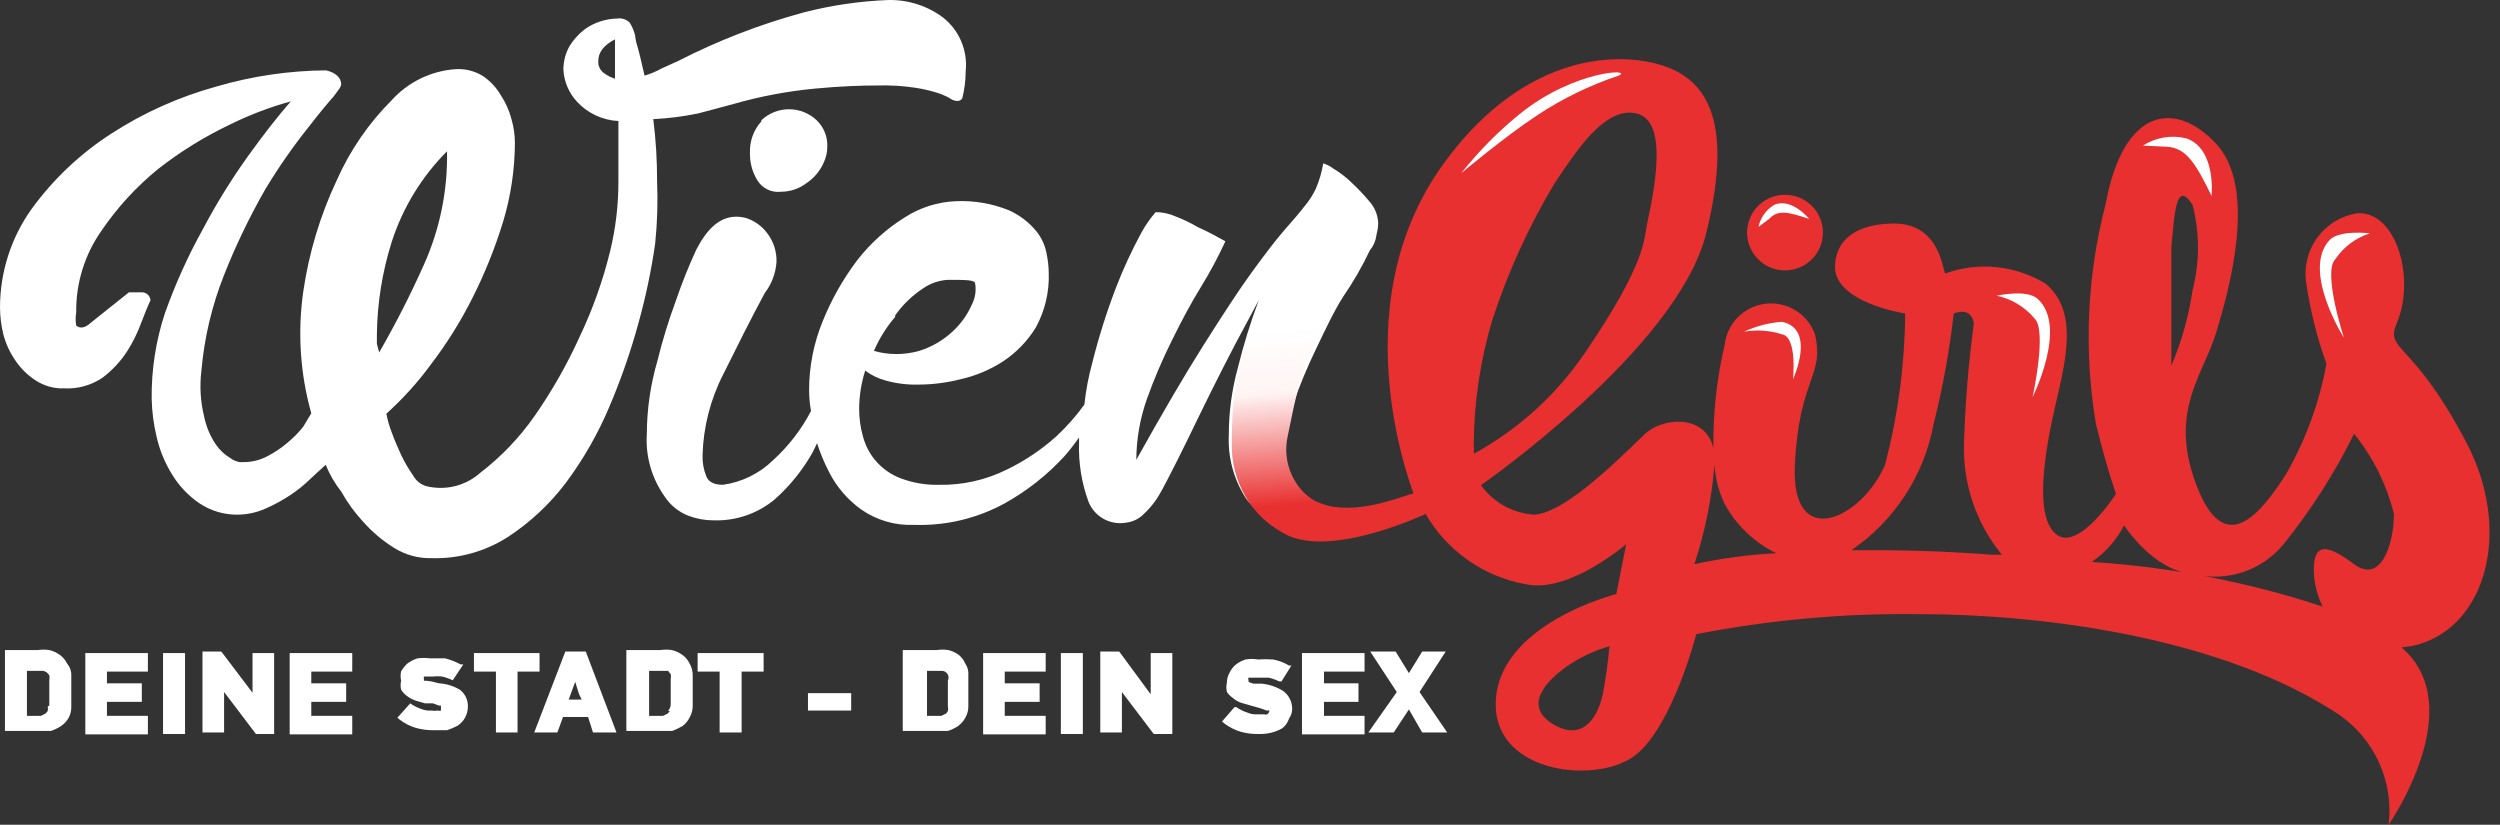 <svg xmlns="http://www.w3.org/2000/svg" width="194" height="64" viewBox="0 0 194 64" fill="none"><rect x="0" y="0" width="194" height="64" fill="#333333" stroke="none"/><path d="M5.209 51.5C5.083 51.231 4.89 50.999 4.65 50.825C4.403 50.645 4.123 50.516 3.826 50.443C3.534 50.399 3.236 50.399 2.944 50.443H0.384V56.723H3.944C4.224 56.632 4.492 56.503 4.738 56.341C4.964 56.187 5.154 55.987 5.297 55.755C5.46 55.479 5.541 55.164 5.533 54.845V52.439C5.548 52.096 5.433 51.76 5.209 51.5ZM3.709 54.816C3.722 54.933 3.722 55.051 3.709 55.168L3.532 55.373L3.179 55.549H2.09V52.057H3.355C3.454 52.081 3.547 52.124 3.628 52.184C3.709 52.245 3.776 52.322 3.826 52.409C3.856 52.525 3.856 52.646 3.826 52.761V54.757L3.709 54.816Z" fill="white"/><path d="M6.621 56.987H11.476V55.549H8.298V54.464H11.005V53.026H8.298V52.116H11.476V50.678H6.621V56.987Z" fill="white"/><path d="M14.359 50.678H12.652V56.958H14.359V50.678Z" fill="white"/><path d="M19.596 53.759L17.242 50.649L17.154 50.56H15.712V56.84H17.389V53.7L19.861 56.958H21.273V50.678H19.596V53.759Z" fill="white"/><path d="M22.479 56.987H27.334V55.549H24.156V54.464H26.863V53.026H24.156V52.116H27.334V50.678H22.479V56.987Z" fill="white"/><path d="M34.071 53.026L33.483 52.879L33.042 52.82C32.993 52.834 32.943 52.834 32.895 52.82V52.674C32.881 52.616 32.881 52.555 32.895 52.498H33.601C33.835 52.469 34.072 52.469 34.307 52.498C34.591 52.564 34.868 52.663 35.13 52.791L35.954 51.559H35.748C35.367 51.355 34.962 51.197 34.542 51.089H33.365C33.043 51.045 32.716 51.045 32.394 51.089C32.107 51.178 31.838 51.318 31.6 51.5C31.418 51.675 31.26 51.872 31.129 52.087C31.07 52.328 31.07 52.579 31.129 52.82C31.071 53.051 31.071 53.293 31.129 53.525C31.255 53.718 31.414 53.887 31.6 54.023C31.806 54.175 32.034 54.294 32.277 54.376L32.983 54.581H33.601L34.071 54.757H34.218V54.904V55.139C34.143 55.168 34.059 55.168 33.983 55.139C33.818 55.168 33.648 55.168 33.483 55.139C33.191 55.162 32.897 55.112 32.63 54.992C32.345 54.896 32.078 54.758 31.835 54.581L30.835 55.696L31.012 55.843C31.391 56.132 31.819 56.351 32.277 56.488C32.708 56.604 33.153 56.664 33.601 56.664H34.689C34.974 56.572 35.249 56.454 35.513 56.312C35.757 56.152 35.957 55.934 36.095 55.678C36.234 55.422 36.307 55.136 36.307 54.845C36.318 54.592 36.267 54.34 36.16 54.11C36.052 53.88 35.891 53.679 35.69 53.525C35.199 53.23 34.643 53.059 34.071 53.026Z" fill="white"/><path d="M41.868 50.678H36.778V52.116H38.484V56.84H40.161V52.116H41.868V50.678Z" fill="white"/><path d="M43.869 50.56L41.456 56.84H43.251L43.692 55.637H45.634L46.016 56.84H47.84L45.457 50.56H43.869ZM45.134 54.287H44.133L44.634 52.908L44.928 53.847L45.134 54.287Z" fill="white"/><path d="M52.96 50.825C52.712 50.645 52.433 50.516 52.136 50.443C51.843 50.399 51.546 50.399 51.253 50.443H48.605V56.723H52.165C52.441 56.62 52.707 56.492 52.96 56.341C53.2 56.167 53.392 55.935 53.519 55.666C53.672 55.398 53.753 55.095 53.754 54.786V52.38C53.753 52.071 53.672 51.768 53.519 51.5C53.392 51.231 53.2 50.999 52.96 50.825ZM51.989 55.168L51.812 55.373L51.459 55.549H50.371V52.057H51.547H51.842L52.048 52.321C52.078 52.437 52.078 52.558 52.048 52.673V54.669C52.037 54.853 51.965 55.029 51.842 55.168H51.989Z" fill="white"/><path d="M54.137 52.116H55.843V56.84H57.55V52.116H59.256V50.678H54.137V52.116Z" fill="white"/><path d="M66.052 53.789H62.698V55.138H66.052V53.789Z" fill="white"/><path d="M74.408 50.825C74.161 50.645 73.881 50.516 73.584 50.443C73.291 50.399 72.994 50.399 72.701 50.443H70.053V56.723H73.555C73.835 56.632 74.102 56.503 74.349 56.341C74.581 56.17 74.772 55.95 74.908 55.696C75.07 55.421 75.152 55.105 75.143 54.786V52.38C75.17 52.068 75.086 51.757 74.908 51.5C74.798 51.238 74.627 51.006 74.408 50.825ZM73.555 54.816C73.585 54.931 73.585 55.052 73.555 55.168C73.523 55.247 73.472 55.318 73.407 55.373L73.054 55.549H71.936V52.057H73.054C73.147 52.053 73.239 52.072 73.321 52.114C73.403 52.156 73.473 52.219 73.524 52.296C73.574 52.373 73.604 52.462 73.609 52.554C73.615 52.646 73.596 52.738 73.555 52.82V54.874V54.816Z" fill="white"/><path d="M76.291 56.987H81.145V55.549H77.968V54.464H80.675V53.026H77.968V52.116H81.145V50.678H76.291V56.987Z" fill="white"/><path d="M84.029 50.678H82.322V56.958H84.029V50.678Z" fill="white"/><path d="M89.295 53.876L86.853 50.56H85.382V56.84H87.059V53.7L89.531 56.958H90.972V50.678H89.295V53.876Z" fill="white"/><path d="M97.945 53.055H97.298C97.154 53.027 97.015 52.978 96.886 52.908V52.761C96.87 52.734 96.862 52.704 96.862 52.673C96.862 52.642 96.87 52.612 96.886 52.585H98.445C98.73 52.652 99.006 52.75 99.269 52.879H99.445L100.21 51.646H100.034C99.653 51.417 99.235 51.258 98.798 51.177C98.406 51.147 98.013 51.147 97.621 51.177C97.3 51.118 96.971 51.118 96.65 51.177C96.385 51.261 96.137 51.391 95.915 51.558C95.7 51.731 95.528 51.952 95.415 52.204C95.279 52.435 95.208 52.698 95.209 52.967C95.15 53.208 95.15 53.459 95.209 53.7C95.335 53.885 95.495 54.044 95.68 54.17C95.876 54.342 96.107 54.471 96.356 54.551L97.798 54.962L98.298 55.138H98.504C98.502 55.198 98.485 55.256 98.454 55.307C98.423 55.359 98.379 55.401 98.327 55.431C98.252 55.461 98.168 55.461 98.092 55.431H97.592C97.309 55.454 97.025 55.404 96.768 55.285C96.474 55.192 96.196 55.053 95.944 54.874H95.797L94.826 55.989L95.003 56.136C95.382 56.425 95.811 56.644 96.268 56.781C96.68 56.897 97.105 56.957 97.533 56.957H97.827C98.415 56.957 98.993 56.805 99.504 56.517C99.752 56.32 99.936 56.055 100.034 55.754C100.21 55.507 100.293 55.206 100.269 54.903C100.256 54.649 100.185 54.401 100.063 54.178C99.941 53.954 99.77 53.761 99.563 53.612C99.072 53.309 98.519 53.119 97.945 53.055Z" fill="white"/><path d="M101.034 56.987H105.889V55.549H102.741V54.464H105.418V53.026H102.741V52.116H105.889V50.678H101.034V56.987Z" fill="white"/><path d="M110.155 53.7L112.185 50.56H110.361L109.331 52.233L108.301 50.56H106.33L108.39 53.7L106.183 56.84H108.154L109.331 55.05L110.361 56.84H112.303L110.155 53.7Z" fill="white"/><path d="M106.301 15.671C105.87 15.154 105.409 14.664 104.918 14.204C104.484 13.775 104 13.401 103.476 13.088C103.238 12.906 102.969 12.767 102.682 12.678C102.572 13.343 102.384 13.993 102.123 14.614C101.892 15.111 101.595 15.575 101.24 15.994C100.858 16.492 100.328 17.109 99.681 17.842C99.034 18.576 98.21 19.662 97.18 21.07C96.15 22.479 94.915 24.386 93.444 26.704C91.972 29.022 90.207 32.044 88.177 35.683C88.185 34.074 88.464 32.477 89.001 30.959C89.557 29.406 90.205 27.887 90.943 26.411C91.678 24.914 92.443 23.476 93.208 22.244C93.905 21.108 94.534 19.932 95.091 18.723C94.356 18.312 93.65 17.93 92.973 17.637C92.408 17.306 91.818 17.022 91.207 16.786C90.725 16.575 90.204 16.465 89.678 16.463C89.247 16.959 88.872 17.5 88.56 18.077C87.823 19.433 87.175 20.835 86.618 22.273C85.881 24.19 85.262 26.15 84.764 28.142C84.471 29.209 84.264 30.298 84.146 31.399C83.51 32.277 82.791 33.093 81.999 33.834C80.836 34.886 79.528 35.766 78.115 36.446C76.48 37.256 74.673 37.659 72.849 37.62C71.845 37.645 70.845 37.476 69.906 37.121C69.19 36.853 68.549 36.418 68.036 35.851C67.524 35.284 67.157 34.602 66.964 33.864C66.764 33.158 66.665 32.426 66.67 31.692C66.678 30.696 66.837 29.707 67.141 28.758C67.606 29.11 68.136 29.369 68.7 29.521C69.542 29.76 70.415 29.869 71.289 29.844C72.381 29.839 73.468 29.701 74.526 29.433C75.697 29.171 76.812 28.704 77.821 28.054C78.858 27.371 79.732 26.47 80.38 25.413C81.093 24.111 81.439 22.64 81.381 21.158C81.376 20.695 81.326 20.233 81.234 19.779C81.127 19.101 80.843 18.463 80.41 17.93C79.837 17.238 79.112 16.686 78.291 16.316C76.985 15.79 75.58 15.55 74.172 15.612C72.759 15.671 71.388 16.107 70.201 16.874C68.789 17.755 67.544 18.877 66.523 20.19C65.428 21.641 64.528 23.23 63.846 24.914C63.142 26.628 62.782 28.462 62.786 30.313C62.792 30.845 62.841 31.375 62.934 31.898C62.185 33.331 61.189 34.623 59.991 35.712C58.934 36.745 57.573 37.413 56.108 37.62C55.431 37.62 54.99 37.414 54.813 36.974C54.597 36.444 54.497 35.874 54.519 35.302C54.582 33.114 55.135 30.969 56.137 29.022C57.226 26.821 58.285 24.709 59.344 22.743C59.877 22.046 60.194 21.21 60.256 20.336C60.283 19.521 60.023 18.721 59.521 18.077C59.102 17.516 58.514 17.105 57.844 16.903C55.814 16.404 54.696 18.106 54.019 19.397C53.433 20.671 52.913 21.974 52.46 23.3C51.891 24.837 51.409 26.404 51.018 27.995C50.48 29.835 50.202 31.742 50.194 33.658C50.081 35.392 50.569 37.112 51.577 38.529C52.022 39.21 52.671 39.733 53.431 40.026C54.051 40.261 54.709 40.38 55.372 40.378C57.11 40.437 58.808 39.852 60.139 38.735C61.317 37.684 62.311 36.444 63.081 35.067L63.404 34.392C63.647 35.149 63.952 35.886 64.316 36.593C64.899 37.758 65.758 38.766 66.817 39.527C68.019 40.371 69.468 40.794 70.936 40.73C73.388 40.813 75.817 40.235 77.968 39.058C79.692 38.097 81.251 36.869 82.587 35.419C82.995 34.95 83.378 34.46 83.734 33.952V34.363C83.683 35.921 83.933 37.475 84.47 38.94C84.698 39.507 85.115 39.978 85.652 40.272C86.188 40.566 86.81 40.666 87.412 40.554C87.913 40.492 88.379 40.265 88.736 39.909C89.125 39.549 89.471 39.145 89.766 38.706C90.04 38.275 90.364 37.688 90.737 36.945C91.149 36.153 91.649 35.155 92.208 34.011C92.767 32.866 93.355 31.634 93.973 30.401C94.591 29.169 95.209 27.936 95.856 26.704L97.68 23.3C97.039 25.008 96.499 26.752 96.062 28.523C95.593 30.225 95.355 31.982 95.356 33.746C95.273 35.465 95.725 37.166 96.65 38.617C97.093 39.266 97.703 39.783 98.416 40.114C98.974 40.349 99.575 40.468 100.181 40.466C101.534 40.466 103.653 42.784 103.8 41.258C103.8 40.495 100.711 38.911 99.857 37.004C99.004 35.096 99.622 35.977 99.622 35.302C99.63 33.948 99.879 32.607 100.358 31.34C100.86 29.888 101.449 28.467 102.123 27.085C102.799 25.677 103.506 24.151 104.241 23.007C105.022 21.87 105.71 20.673 106.301 19.427C106.567 19.108 106.74 18.722 106.801 18.312C106.85 17.978 106.948 17.779 106.948 17.285C106.916 16.69 106.689 16.123 106.301 15.671ZM69.465 24.474C70.044 23.652 70.773 22.945 71.613 22.39C72.185 21.99 72.857 21.756 73.555 21.716C74.967 21.716 75.673 21.716 75.673 22.009C75.765 22.571 75.672 23.147 75.408 23.652C75.059 24.444 74.548 25.153 73.908 25.736C73.168 26.422 72.283 26.933 71.319 27.232C70.174 27.555 68.962 27.555 67.817 27.232C68.228 26.273 68.784 25.383 69.465 24.591V24.474Z" fill="white"/><path d="M59.08 9.421C58.485 10.08 58.169 10.942 58.197 11.827C58.172 12.58 58.366 13.324 58.756 13.97C58.942 14.285 59.217 14.539 59.546 14.7C59.876 14.862 60.245 14.924 60.609 14.879C61.309 14.877 61.99 14.651 62.551 14.234C63.163 13.832 63.643 13.261 63.934 12.59C64.107 12.213 64.197 11.802 64.199 11.387C64.215 11.006 64.15 10.626 64.007 10.272C63.865 9.918 63.65 9.598 63.375 9.333C62.795 8.784 62.027 8.478 61.227 8.478C60.428 8.478 59.659 8.784 59.08 9.333V9.421Z" fill="white"/><path d="M50.989 14.057C50.994 12.448 50.896 10.841 50.694 9.245C51.861 9.187 53.022 9.04 54.166 8.805L56.814 8.1C58.937 7.484 61.114 7.071 63.316 6.868C65.199 6.692 66.788 6.633 68.082 6.633C69.066 6.604 70.051 6.663 71.025 6.809C71.592 6.894 72.153 7.022 72.701 7.191C73.037 7.297 73.362 7.435 73.672 7.602C73.855 7.752 74.083 7.834 74.32 7.836C74.391 7.833 74.46 7.813 74.522 7.777C74.583 7.741 74.635 7.691 74.673 7.631C74.846 6.94 74.935 6.23 74.938 5.518C75.019 4.732 74.9 3.937 74.591 3.209C74.283 2.48 73.794 1.841 73.172 1.351C71.95 0.444 70.459 -0.031 68.936 0.002C66.71 0.087 64.501 0.412 62.345 0.97C58.987 1.882 55.733 3.14 52.636 4.726L51.342 5.313C50.922 5.546 50.478 5.733 50.018 5.87C49.782 4.843 49.606 4.08 49.459 3.581C49.369 3.305 49.31 3.02 49.282 2.73C49.193 2.389 49.055 2.063 48.87 1.762C48.746 1.635 48.593 1.54 48.424 1.483C48.255 1.427 48.075 1.412 47.899 1.439C47.47 1.448 47.044 1.517 46.634 1.645C46.157 1.792 45.709 2.02 45.31 2.32C44.87 2.675 44.492 3.102 44.192 3.581C43.876 4.146 43.714 4.783 43.721 5.43C43.775 6.336 44.139 7.195 44.751 7.866C45.584 8.782 46.749 9.331 47.988 9.392V14.086C47.992 15.915 47.775 17.738 47.34 19.515C46.782 21.79 45.993 24.002 44.987 26.117C44.011 28.274 42.839 30.337 41.485 32.279C40.317 33.953 38.898 35.437 37.278 36.681C36.724 37.178 36.056 37.534 35.334 37.718C34.612 37.901 33.855 37.908 33.13 37.737C32.906 37.681 32.697 37.578 32.514 37.437C32.332 37.295 32.181 37.118 32.071 36.916C31.712 36.405 31.397 35.865 31.129 35.302C30.864 34.715 30.599 34.128 30.394 33.541C30.212 33.076 30.074 32.594 29.982 32.103C31.267 30.944 32.431 29.656 33.453 28.259C34.693 26.633 35.776 24.894 36.69 23.066C37.638 21.179 38.425 19.215 39.044 17.197C39.64 15.217 39.947 13.161 39.956 11.093C39.954 10.468 39.865 9.846 39.691 9.245C39.521 8.587 39.242 7.963 38.867 7.396C38.514 6.781 38.02 6.258 37.425 5.87C36.788 5.489 36.048 5.315 35.307 5.371C33.42 5.513 31.66 6.375 30.394 7.778C28.599 9.571 27.153 11.68 26.128 13.998C24.846 16.722 23.973 19.619 23.538 22.596C23.08 25.764 23.291 28.992 24.156 32.074L23.538 33.101C23.182 33.554 22.778 33.968 22.332 34.334C21.855 34.745 21.332 35.1 20.773 35.39C20.186 35.706 19.528 35.868 18.86 35.859H18.596C18.328 35.813 18.075 35.702 17.86 35.537C17.413 35.272 17.032 34.911 16.742 34.48C16.295 33.814 15.985 33.066 15.83 32.279C15.557 31.147 15.487 29.974 15.624 28.817C15.844 26.25 16.438 23.729 17.389 21.334C18.297 19.04 19.369 16.814 20.596 14.673C21.599 13.009 22.71 11.411 23.921 9.89C24.921 8.599 25.598 7.807 25.892 7.484L26.216 7.044C26.332 6.905 26.422 6.746 26.481 6.575C26.481 6.017 26.039 5.636 25.304 5.459C22.415 5.482 19.543 5.907 16.771 6.721C13.894 7.514 11.156 8.741 8.651 10.36C6.235 11.915 4.13 13.905 2.443 16.229C0.855 18.457 0.002 21.124 0.001 23.858C0.004 24.57 0.092 25.28 0.266 25.971C0.458 26.696 0.777 27.381 1.208 27.995C1.62 28.603 2.15 29.122 2.767 29.521C3.43 29.954 4.211 30.17 5.003 30.137C6.047 30.189 7.08 29.9 7.945 29.316C8.682 28.762 9.319 28.087 9.828 27.32C10.298 26.594 10.683 25.816 10.976 25.002C11.27 24.239 11.505 23.652 11.682 23.3C11.674 23.212 11.649 23.125 11.608 23.046C11.567 22.967 11.511 22.897 11.443 22.84C11.374 22.782 11.295 22.739 11.21 22.712C11.125 22.686 11.035 22.676 10.946 22.684H10.005L7.062 25.032C6.621 25.442 6.239 25.53 5.915 25.266C5.854 24.927 5.854 24.579 5.915 24.239C5.884 21.986 6.564 19.779 7.857 17.93C9.092 16.108 10.588 14.477 12.3 13.089C14.023 11.747 15.887 10.596 17.86 9.656C19.369 8.913 20.945 8.313 22.567 7.866C21.597 8.981 20.479 10.389 19.243 12.12C17.948 13.927 16.779 15.819 15.742 17.784C14.583 19.871 13.599 22.05 12.8 24.298C12.091 26.447 11.743 28.697 11.77 30.959C11.794 31.948 11.922 32.931 12.152 33.893C12.387 34.932 12.795 35.924 13.359 36.828C13.898 37.712 14.62 38.473 15.477 39.058C16.347 39.638 17.372 39.945 18.419 39.938C19.17 39.935 19.911 39.775 20.596 39.469C21.274 39.175 21.924 38.821 22.538 38.412C23.096 38.041 23.618 37.618 24.097 37.151L25.274 36.065C25.574 36.813 25.98 37.515 26.481 38.148C26.954 38.995 27.527 39.783 28.187 40.496C28.874 41.268 29.666 41.94 30.541 42.491C31.418 43.051 32.442 43.337 33.483 43.313C35.562 43.375 37.612 42.812 39.367 41.699C41.124 40.557 42.668 39.117 43.927 37.444C45.276 35.628 46.402 33.658 47.281 31.575C48.185 29.458 48.942 27.282 49.547 25.061C50.111 23.037 50.543 20.979 50.841 18.899C51.008 17.291 51.057 15.672 50.989 14.057ZM46.899 5.694C46.741 5.59 46.614 5.445 46.531 5.274C46.448 5.104 46.413 4.915 46.428 4.726C46.428 4.051 46.87 3.493 47.723 3.053V4.315C47.723 4.902 47.723 5.518 47.723 6.105C47.427 6.016 47.148 5.877 46.899 5.694ZM29.246 26.675V25.971C29.273 23.531 29.66 21.109 30.394 18.782C31.247 16.128 32.719 13.714 34.689 11.739C34.749 14.77 34.137 17.776 32.894 20.542C31.855 22.869 30.696 25.142 29.423 27.35L29.246 26.675Z" fill="white"/><path d="M96.768 33.835C96.974 32.485 97.268 30.901 97.415 29.375C96.72 30.752 96.493 32.318 96.768 33.835Z" fill="white"/><path d="M191.446 34.451C187.268 26.411 185.062 27.262 185.974 25.12C187.474 21.657 185.974 16.317 182.885 16.551C181.641 16.76 180.531 17.451 179.798 18.474C179.064 19.497 178.767 20.768 178.971 22.009C179.286 24.129 179.808 26.212 180.531 28.23C179.984 31.232 178.93 34.12 177.412 36.769C175.206 40.232 172.528 43.225 170.41 37.561C168.292 31.898 170.969 29.11 171.969 25.824C172.97 22.537 175.206 14.615 171.969 11.152C168.733 7.69 164.761 8.453 163.408 15.788C161.951 21.374 161.69 27.203 162.643 32.896C163.525 36.476 164.202 38.324 164.202 38.324C164.202 38.324 161.26 42.902 159.524 41.435C157.788 39.968 158.73 34.774 159.524 31.34C160.318 27.907 161.289 24.122 158.73 22.009C157.577 21.306 156.281 20.87 154.936 20.733C153.592 20.596 152.234 20.761 150.962 21.217C150.756 21.217 150.668 17.402 147.049 17.344C144.107 17.344 142.518 18.547 142.401 20.542C142.195 23.476 147.844 24.327 147.844 24.327C147.811 28.289 147.287 32.231 146.284 36.065C144.46 40.29 138.958 42.843 139.282 36.065C139.606 29.287 141.606 29.228 140.841 25.941C140.567 25.174 140.041 24.523 139.348 24.092C138.655 23.661 137.837 23.477 137.025 23.569C136.214 23.66 135.458 24.023 134.879 24.598C134.301 25.172 133.934 25.925 133.839 26.734C133.223 29.369 132.927 32.068 132.957 34.774C132.339 32.103 128.985 32.368 127.602 33.717C124.807 36.446 121.247 39.821 119.04 39.938C118.227 39.883 117.436 39.649 116.724 39.254C116.012 38.858 115.396 38.31 114.921 37.649C114.921 37.649 130.191 27.056 132.398 18.107C134.604 9.157 132.398 5.87 128.367 4.902C124.336 3.934 117.687 4.902 112.038 12.678C103.741 24.093 109.89 38.588 109.684 38.324C109.478 38.06 99.828 43.019 99.563 33.659C99.563 33.16 99.416 35.889 97.239 34.451C97.02 34.301 96.855 34.085 96.768 33.835C96.239 37.062 96.15 39.498 99.71 41.435C103.27 43.371 110.626 39.88 110.626 39.88C111.445 41.297 112.565 42.52 113.906 43.462C115.247 44.405 116.779 45.045 118.393 45.337C121.747 46.071 126.19 42.227 126.19 42.227L125.425 46.1C125.425 46.1 116.069 48.448 116.069 54.669C116.069 60.127 124.13 60.89 126.984 58.542C129.838 56.195 131.633 49.211 131.633 49.211C137.272 48.108 143.01 47.587 148.756 47.656C159.142 47.656 172.675 49.622 181.472 55.432C182.843 56.369 183.93 57.664 184.615 59.175C185.3 60.685 185.556 62.354 185.356 64C185.356 64 191.74 54.845 186.356 50.238C186.804 50.203 187.248 50.124 187.68 50.003C193.005 48.448 194.888 41.083 191.446 34.451ZM114.362 34.451C114.386 31.191 114.871 27.951 115.804 24.826C117.011 21.127 118.63 17.574 120.629 14.233C122.365 11.651 124.483 8.364 126.866 8.775C129.249 9.186 128.661 13.5 127.808 17.402C127.572 18.488 127.808 20.337 122.953 27.438C120.745 30.67 117.801 33.335 114.362 35.214C114.392 34.96 114.392 34.704 114.362 34.451ZM124.365 53.935C123.895 55.96 122.63 57.544 120.423 56.136C118.216 54.727 119.952 52.761 121.953 51.47C122.863 50.889 123.855 50.444 124.895 50.15C124.777 51.421 124.601 52.683 124.365 53.935ZM168.497 19.222C168.733 16.493 168.88 13.91 170.145 15.906C170.704 18.071 170.704 20.343 170.145 22.508C169.849 24.526 169.295 26.499 168.497 28.377C168.497 28.377 168.497 21.951 168.497 19.222ZM164.761 40.672C164.761 40.672 167.085 44.34 170.204 44.545C171.471 44.861 172.803 44.811 174.043 44.401C175.283 43.99 176.38 43.236 177.206 42.227C179.338 39.578 181.173 36.705 182.679 33.659C184.15 35.483 185.204 37.606 185.768 39.88C185.768 42.227 184.767 45.337 182.679 43.782C180.59 42.227 179.442 41.992 179.56 44.545C179.621 45.422 179.851 46.279 180.237 47.069C174.437 45.157 168.415 43.993 162.319 43.606C163.409 42.862 164.291 41.852 164.879 40.672H164.761ZM133.045 36.035C133.104 37.105 133.373 38.152 133.839 39.117C134.746 40.77 136.144 42.102 137.84 42.931C135.702 43.037 133.576 43.322 131.485 43.782C132.312 41.271 132.835 38.67 133.045 36.035ZM143.666 42.697C145.326 41.564 146.745 40.115 147.84 38.433C148.936 36.751 149.687 34.869 150.05 32.896C150.76 30.077 151.281 27.215 151.61 24.327C151.61 24.327 152.992 23.711 153.169 25.12C152.753 28.215 152.497 31.329 152.404 34.451C152.319 37.576 153.363 40.628 155.346 43.049H154.611C150.433 42.726 146.755 42.667 143.666 42.697Z" fill="#E93030"/><path d="M97.777 24.297C96.049 27.467 95.582 30.697 95.591 34.304C95.537 35.785 95.903 37.251 96.647 38.533C97.671 40.297 98.832 40.792 100.147 41.482C100.5 41.482 101.976 38.882 101.976 38.882C101.169 38.353 100.541 37.595 100.174 36.705C99.806 35.815 99.716 34.835 99.916 33.893C100.618 30.583 100.74 29.038 103.11 24.297C104.258 22.214 100.387 23.476 100.652 22.391C100.917 21.305 97.983 23.798 97.777 24.297Z" fill="url(#paint0_linear_530_1684)"/><path d="M181.884 26.206C181.884 26.206 178.589 21.012 180.766 18.635C181.531 17.813 183.914 18.107 183.914 18.107C182.806 18.452 181.85 19.167 181.207 20.131C180.236 21.129 181.884 26.206 181.884 26.206Z" fill="white"/><path d="M157.876 24.709C157.123 23.808 156.086 23.187 154.934 22.949C154.934 22.949 157.258 22.42 158.112 23.183C160.495 25.325 157.729 30.813 157.729 30.813C157.729 30.813 158.877 25.619 157.876 24.709Z" fill="white"/><path d="M138.282 25.942C137.332 25.639 136.323 25.569 135.34 25.736C136.265 25.305 137.262 25.046 138.282 24.973C140.959 25.531 139.135 29.433 139.135 29.433C139.135 29.433 139.488 26.147 138.282 25.942Z" fill="white"/><path d="M166.291 11.299C166.786 10.979 167.342 10.765 167.924 10.669C168.506 10.573 169.102 10.597 169.674 10.741C171.999 11.563 171.616 15.201 171.616 15.201C170.351 12.59 169.615 11.475 168.144 11.387L166.291 11.299Z" fill="white"/><path d="M119.276 8.951C116.775 10.595 113.391 13.441 113.391 13.441C114.746 11.732 116.285 10.178 117.981 8.805C122.188 5.43 126.807 5.313 125.601 5.87C123.366 6.616 121.239 7.652 119.276 8.951Z" fill="white"/><path d="M141.459 18.048C141.459 18.628 141.287 19.196 140.963 19.678C140.64 20.161 140.181 20.537 139.643 20.759C139.105 20.981 138.514 21.039 137.943 20.926C137.372 20.813 136.848 20.533 136.437 20.123C136.025 19.713 135.745 19.19 135.631 18.621C135.518 18.051 135.576 17.461 135.799 16.925C136.022 16.389 136.399 15.931 136.883 15.608C137.366 15.286 137.935 15.114 138.517 15.114C139.297 15.114 140.046 15.423 140.597 15.973C141.149 16.523 141.459 17.27 141.459 18.048Z" fill="#E93030"/><path d="M136.458 17.608C136.532 17.257 136.678 16.926 136.885 16.633C137.093 16.341 137.357 16.093 137.664 15.906C139.017 15.29 140.4 16.992 140.4 16.992C138.723 16.434 137.958 16.258 137.281 16.992L136.458 17.608Z" fill="white"/><defs><linearGradient id="paint0_linear_530_1684" x1="99.686" y1="25.482" x2="100.74" y2="39.112" gradientUnits="userSpaceOnUse"><stop stop-color="white"/><stop offset="0.363" stop-color="#FFF4F4"/><stop offset="1" stop-color="#E93030"/></linearGradient></defs></svg>